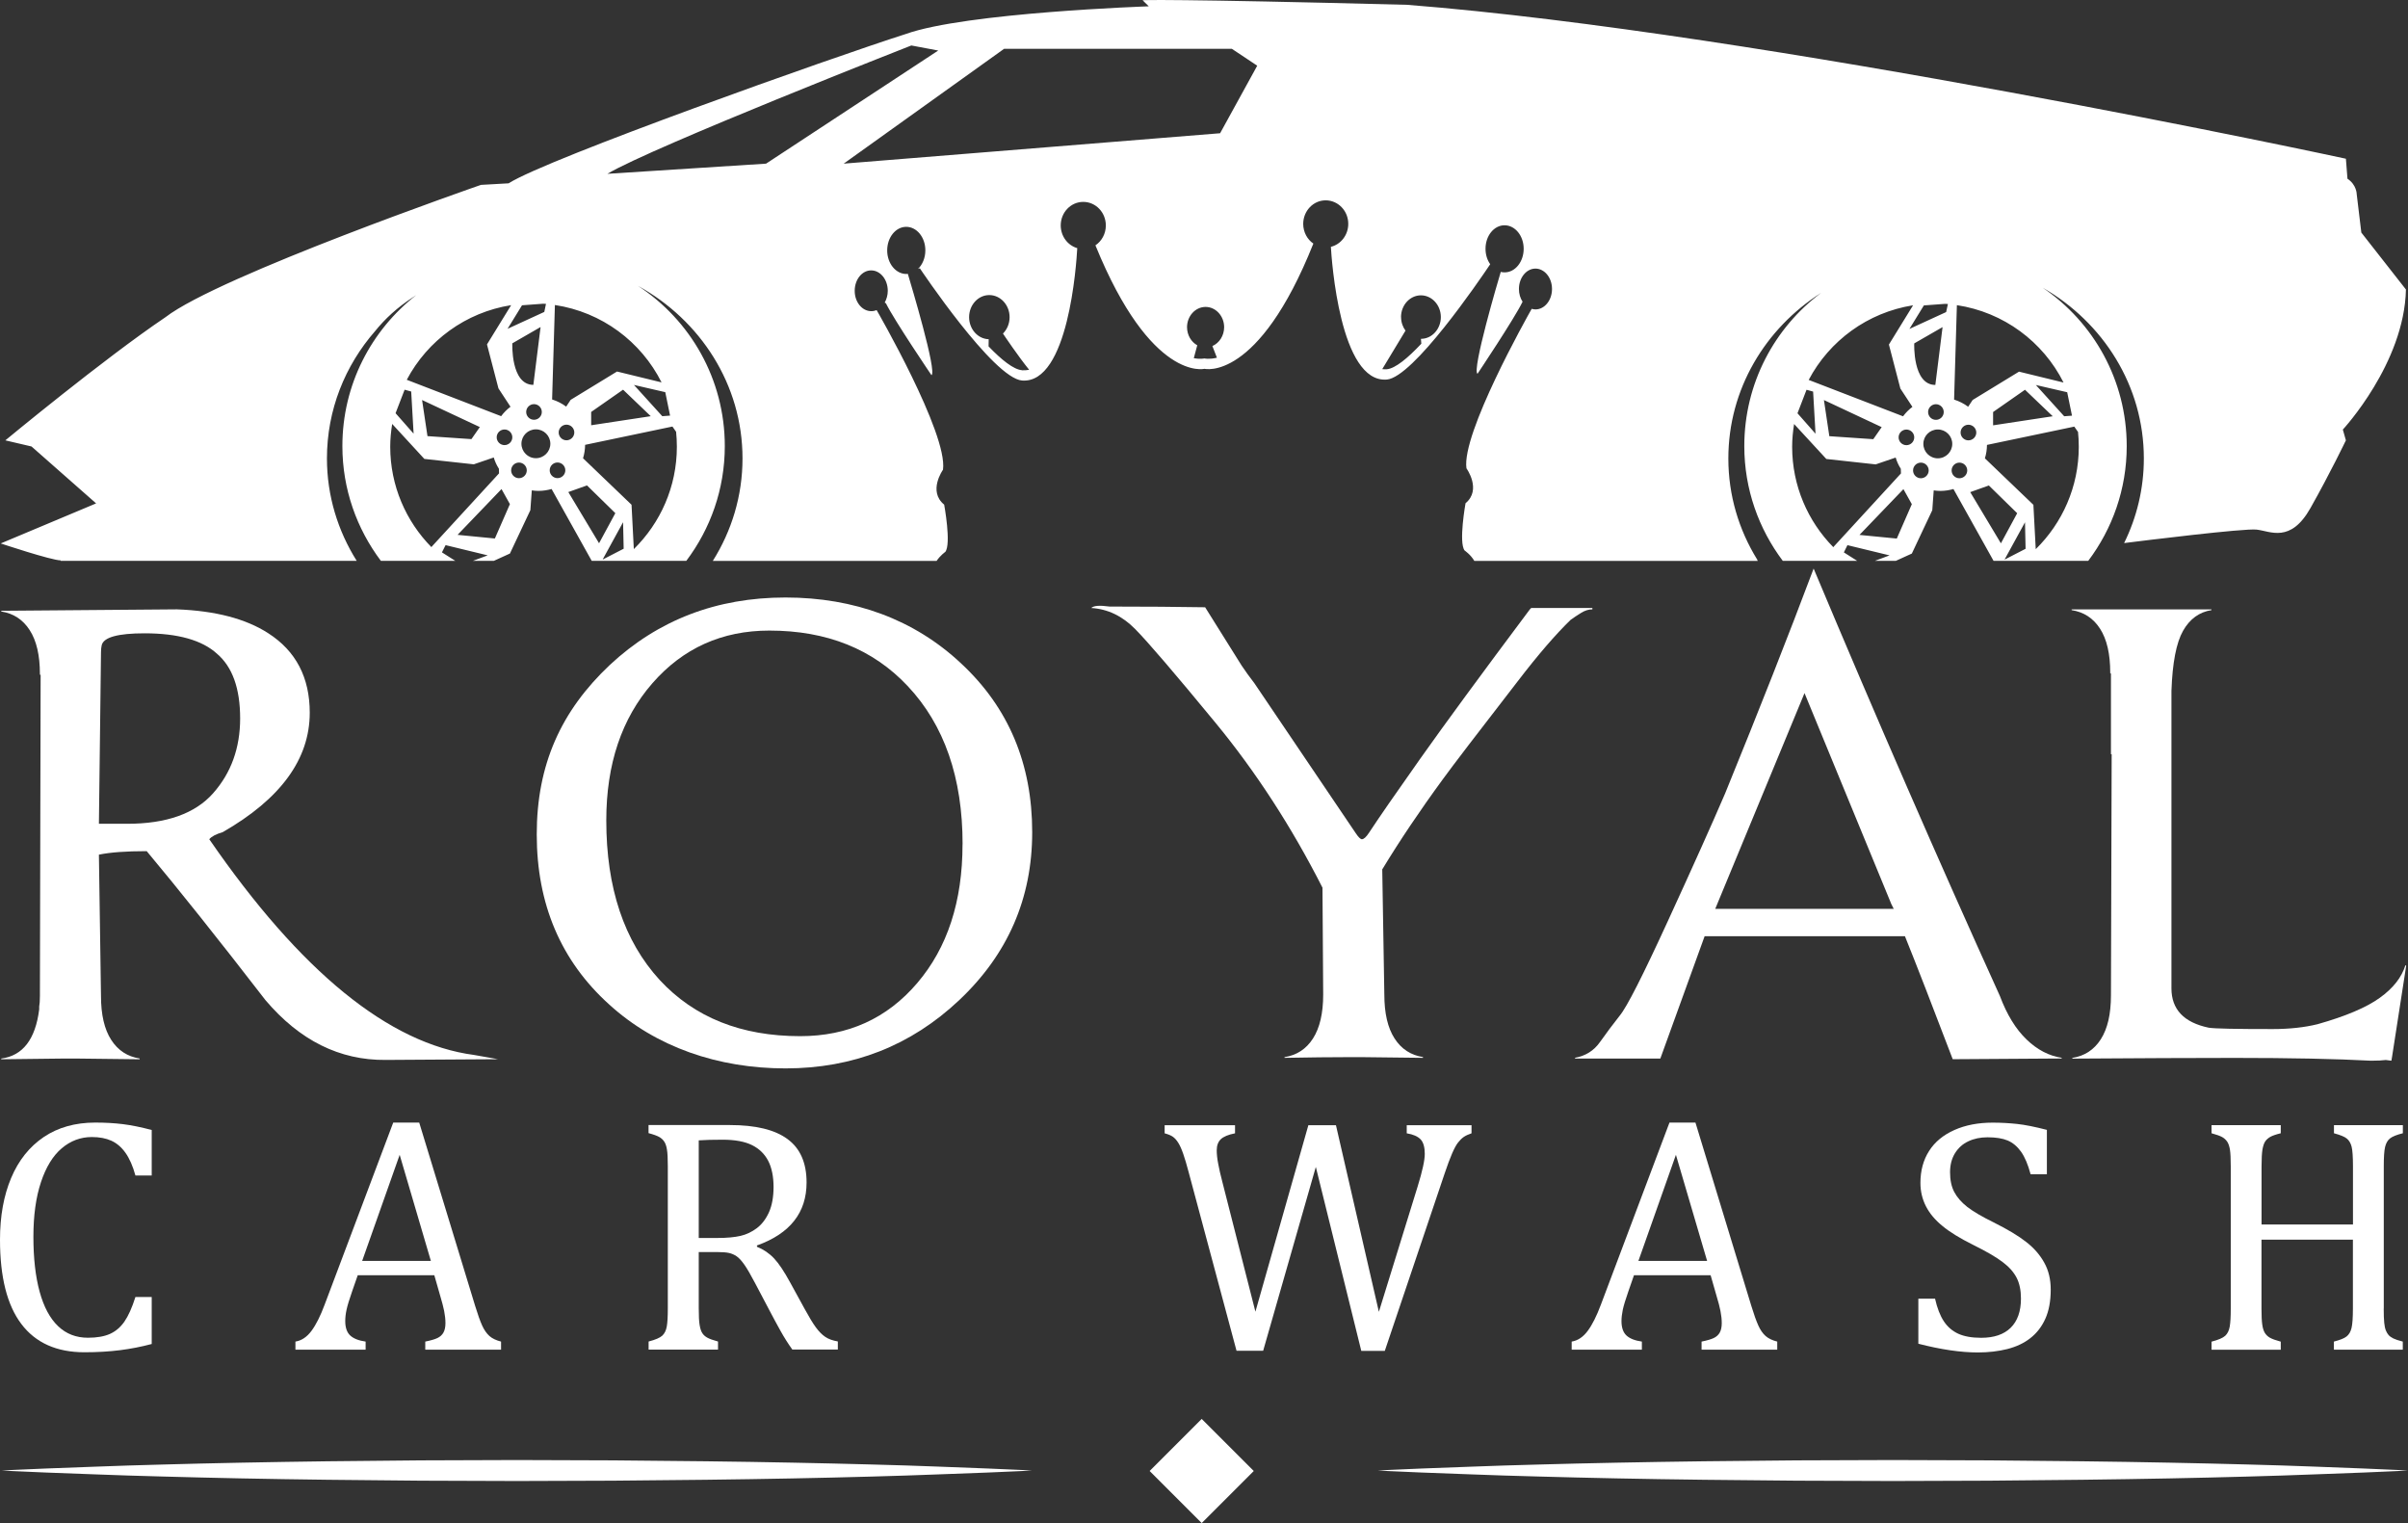 <svg xmlns="http://www.w3.org/2000/svg" id="Calque_1" viewBox="0 0 369.81 233.87"><rect x="0" y="0" width="369.81" height="233.87" fill="#333333" stroke="none"/><defs><style>.cls-1{fill:#fff;}</style></defs><path class="cls-1" d="m9.33,86.05l-.04.07h45.49c-2.89-4.6-4.57-9.97-4.57-15.73,0-7.44,2.78-14.26,7.4-19.55,1.53-1.9,3.43-3.65,5.8-5.18.17-.12.34-.23.51-.34-6.9,5.38-11.34,13.76-11.34,23.18,0,6.62,2.22,12.71,5.91,17.62h11.43l-2.05-1.3.56-1.11,6.47,1.57-2.27.84h3.22l2.46-1.12,3.14-6.66.22-3.04c.34.05.68.08,1.03.08.7,0,1.37-.11,2.01-.29l6.16,11.03h14.53c3.7-4.91,5.91-11,5.91-17.62,0-10.3-5.31-19.36-13.33-24.6,9.58,5.27,16.05,15.16,16.05,26.5,0,5.75-1.67,11.13-4.56,15.73h34.37c.55-.83,1.33-1.38,1.33-1.38.95-1.21-.17-7.26-.17-7.26-2.54-2.07-.18-5.36-.18-5.36.78-5.54-10.19-24.51-10.19-24.51h0c-.26.1-.54.17-.83.16-1.4,0-2.54-1.39-2.54-3.12,0-1.73,1.12-3.14,2.53-3.14,1.4,0,2.54,1.39,2.55,3.12,0,.67-.18,1.3-.47,1.82l.19.12c1.27,2.59,6.99,11.03,6.99,11.03.89-.49-3.15-13.95-3.63-15.56-.08,0-.16.02-.23.02-1.62,0-2.94-1.61-2.94-3.62,0-1.99,1.3-3.62,2.92-3.62,1.62,0,2.94,1.61,2.94,3.61,0,1.16-.44,2.19-1.13,2.86l.28-.11s11.28,16.9,15.71,17.24c7.11.54,8.34-17.91,8.47-20.33-1.46-.42-2.53-1.81-2.54-3.48,0-2,1.54-3.62,3.46-3.62,1.91,0,3.46,1.6,3.47,3.61,0,1.29-.64,2.42-1.6,3.06,8.58,21.04,16.75,18.96,16.75,18.96,0,0,8.23,2.05,16.72-19.23h0c-.94-.64-1.55-1.75-1.56-3.01,0-2,1.54-3.63,3.45-3.63,1.91,0,3.47,1.61,3.47,3.61,0,1.71-1.13,3.15-2.67,3.53.11,1.91,1.38,20.97,8.59,20.38,4.04-.32,14.13-15.1,15.88-17.71-.45-.63-.72-1.45-.72-2.36-.01-2,1.3-3.62,2.92-3.62,1.62,0,2.94,1.61,2.94,3.61,0,1.99-1.3,3.62-2.92,3.62-.21,0-.41-.02-.6-.07-.37,1.21-4.48,15.15-3.57,15.64,0,0,5.65-8.44,6.92-11.06-.35-.54-.56-1.21-.56-1.95,0-1.73,1.13-3.13,2.53-3.14,1.4,0,2.55,1.39,2.55,3.13,0,1.73-1.13,3.13-2.53,3.14-.2,0-.4-.04-.59-.09-.73,1.29-10.79,19.17-10.02,24.49,0,0,2.38,3.28-.14,5.36,0,0-1.09,6.05-.14,7.26,0,0,.94.64,1.49,1.6h43.52c-.02-.06-.04-.12-.08-.21-2.81-4.55-4.43-9.85-4.43-15.52,0-10.62,5.66-19.97,14.26-25.44-7.17,5.35-11.81,13.91-11.81,23.54,0,6.62,2.22,12.71,5.91,17.62h11.43l-2.05-1.3.55-1.11,6.47,1.57-2.26.84h3.22l2.46-1.12,3.14-6.66.22-3.04c.34.05.68.08,1.03.08.69,0,1.37-.11,2-.29l6.16,11.03h14.54c3.7-4.91,5.91-11,5.91-17.62,0-10.12-5.12-19.04-12.9-24.32,9.3,5.34,15.53,15.08,15.53,26.21,0,4.65-1.09,9.06-3.03,13,2.85-.36,18.42-2.29,20.35-2.07,2.12.24,5.2,2.13,8.27-3.31,3.07-5.44,5.44-10.4,5.44-10.4l-.47-1.65s9.45-10.16,9.69-21.51l-6.85-8.74-.71-5.91s0-1.42-1.42-2.36l-.24-3.07S270.47,4.99,216.11.74C179.48-.21,175.47.03,175.47.03l.95.94s-28.12.95-37.34,4.26c-11.11,3.54-55.06,19.14-60.97,22.92l-4.25.24s-40.18,13.94-48.45,20.32C15.95,55.09.82,67.62.82,67.62l4.02.94,9.92,8.74L.11,83.45s7.8,2.6,9.22,2.6Zm268.1-26.2l1.02.28.37,6.47-2.77-3.14,1.39-3.61Zm4.16,24.14l-.03.04c-3.91-3.97-6.33-9.42-6.33-15.43,0-1.19.12-2.35.3-3.49l4.95,5.37,7.58.83,3.07-1.05c.18.62.45,1.2.79,1.73l.02.71-10.36,11.28Zm-1.48-22.56l8.87,4.16-1.29,1.85-6.75-.46-.83-5.55Zm11.19,21.27l-5.73-.56,6.75-7.03,1.29,2.31-2.31,5.28Zm1.48-14.34c-.66,0-1.2-.54-1.2-1.2s.54-1.2,1.2-1.2,1.2.54,1.2,1.2-.54,1.2-1.2,1.2Zm4.44-9.25c-3.51,0-3.24-6.38-3.24-6.38l4.35-2.5-1.11,8.88Zm1.29,4.16c0,.66-.53,1.2-1.2,1.2s-1.2-.54-1.2-1.2.54-1.2,1.2-1.2,1.2.54,1.2,1.2Zm-3.51,10.17c-.66,0-1.2-.54-1.2-1.2s.54-1.2,1.2-1.2,1.2.54,1.2,1.2-.54,1.2-1.2,1.2Zm7.58,2.13l2.86-1.02,4.35,4.26-2.5,4.62-4.71-7.86Zm-.28-7.95c-.66,0-1.2-.54-1.2-1.2s.54-1.2,1.2-1.2,1.21.54,1.21,1.2-.54,1.2-1.21,1.2Zm5.55,18.31l3.14-5.73.09,4.07-3.24,1.67Zm11.28-19.65c.08.76.12,1.54.12,2.33,0,6.16-2.54,11.72-6.61,15.72l-.36-6.81-7.45-7.14c.21-.65.31-1.35.32-2.06l13.41-2.81.55.79Zm-13.04-.97v-2.04l4.9-3.42,4.26,4.07-9.15,1.39Zm12.12-1.48l-1.2.09-4.35-4.8,4.81,1.11.74,3.61Zm-17.68-16.97c7.19,1.08,13.23,5.62,16.38,11.88l-6.84-1.67-7.12,4.35-.69,1.04c-.64-.48-1.37-.85-2.16-1.1l.43-14.51Zm.39,24.18c.66,0,1.2.54,1.2,1.2s-.54,1.2-1.2,1.2-1.2-.54-1.2-1.2.54-1.2,1.2-1.2Zm-1.1-2.88c0,1.22-.99,2.22-2.22,2.22s-2.22-1-2.22-2.22.99-2.21,2.22-2.21,2.22.99,2.22,2.21Zm-1.12-21.5c.15,0,.3,0,.45.02l-.27,1.24-5.64,2.59,2.22-3.61,3.24-.24Zm-4.9.22l-3.71,6.03,1.76,6.75,1.85,2.82c-.55.41-1.03.9-1.44,1.45l-.04-.02-14.45-5.57c3.18-6.02,9.06-10.36,16.03-11.46Zm-78.64,1.82c0-1.84,1.36-3.34,3.05-3.35,1.69,0,3.06,1.49,3.07,3.33,0,1.84-1.36,3.35-3.05,3.35,0,0,0,0-.01,0l.06.75c-2.07,2.2-4,3.81-5.3,3.92-.24.02-.48.01-.7-.02l3.57-5.91c-.42-.56-.68-1.29-.68-2.08Zm-153.03,11.14l1.02.28.37,6.47-2.77-3.14,1.39-3.61Zm4.16,24.14l-.03.04c-3.91-3.97-6.33-9.42-6.33-15.43,0-1.19.12-2.35.3-3.49l4.94,5.37,7.59.83,3.07-1.05c.18.62.45,1.2.79,1.73l.02.71-10.36,11.28Zm-1.48-22.56l8.88,4.16-1.29,1.85-6.75-.46-.83-5.55Zm11.19,21.27l-5.73-.56,6.75-7.03,1.29,2.31-2.31,5.28Zm1.48-14.34c-.66,0-1.2-.54-1.2-1.2s.54-1.2,1.2-1.2,1.2.54,1.2,1.2-.54,1.2-1.2,1.2Zm4.44-9.25c-3.51,0-3.24-6.38-3.24-6.38l4.34-2.5-1.11,8.88Zm1.29,4.16c0,.66-.54,1.2-1.2,1.2s-1.2-.54-1.2-1.2.54-1.2,1.2-1.2,1.2.54,1.2,1.2Zm-3.51,10.17c-.66,0-1.2-.54-1.2-1.2s.54-1.2,1.2-1.2,1.2.54,1.2,1.2-.54,1.2-1.2,1.2Zm7.58,2.13l2.87-1.02,4.35,4.26-2.5,4.62-4.72-7.86Zm-.28-7.95c-.66,0-1.2-.54-1.2-1.2s.54-1.2,1.2-1.2,1.2.54,1.2,1.2-.54,1.2-1.2,1.2Zm5.55,18.31l3.14-5.73.09,4.07-3.24,1.67Zm11.28-19.65c.08.76.12,1.54.12,2.33,0,6.16-2.54,11.72-6.61,15.72l-.35-6.81-7.45-7.14c.2-.65.31-1.35.32-2.06l13.41-2.81.55.79Zm-13.04-.97v-2.04l4.9-3.42,4.25,4.07-9.15,1.39Zm12.12-1.48l-1.2.09-4.35-4.8,4.81,1.11.74,3.61Zm54.05-6.97c-1.29-.1-3.15-1.59-5.14-3.66l.02-1.1c-1.67-.05-3-1.54-3.01-3.38,0-1.87,1.38-3.4,3.1-3.4,1.71,0,3.12,1.52,3.12,3.39,0,.99-.39,1.89-1.02,2.52.19.29,2.36,3.52,4.02,5.56-.35.07-.71.1-1.09.08Zm29.24-3.7l.69,1.78c-1.21.29-1.93.11-1.93.11,0,0-.59.15-1.62-.04l.53-1.98h0c-.93-.51-1.56-1.56-1.57-2.77,0-1.71,1.27-3.11,2.84-3.12,1.57,0,2.85,1.39,2.86,3.1,0,1.32-.75,2.45-1.81,2.91Zm2.99-45.65l3.89,2.59-5.7,10.37-57.81,4.67,24.63-17.63h34.99Zm-49.25-.52l4.15.78-26.44,17.37-24.37,1.56c7-4.15,46.66-19.7,46.66-19.7Zm-54.71,39.86c7.19,1.08,13.23,5.62,16.37,11.88l-6.84-1.67-7.12,4.35-.69,1.04c-.64-.48-1.37-.85-2.16-1.1l.43-14.51Zm.39,24.18c.66,0,1.2.54,1.2,1.2s-.54,1.2-1.2,1.2-1.2-.54-1.2-1.2.54-1.2,1.2-1.2Zm-1.1-2.88c0,1.22-.99,2.22-2.22,2.22s-2.22-1-2.22-2.22.99-2.21,2.22-2.21,2.22.99,2.22,2.21Zm-1.12-21.5c.15,0,.3,0,.45.02l-.26,1.24-5.64,2.59,2.22-3.61,3.24-.24Zm-4.9.22l-3.71,6.03,1.76,6.75,1.85,2.82c-.55.41-1.03.9-1.44,1.45l-.04-.02-14.45-5.57c3.18-6.02,9.06-10.36,16.03-11.46Z"></path><g><g><path class="cls-1" d="m21.45,162.66h-.11l-9.39-.11h-2.37l-9.39.11v-.11c3.31-.43,5.25-2.95,5.83-7.55v-.43c.07-.36.11-.9.11-1.62l.11-49.33h-.11v-.11c0-2.88-.52-5.13-1.57-6.75-1.04-1.62-2.5-2.57-4.37-2.86v-.11l26.98-.22c5.9.22,10.58,1.44,14.03,3.67,4.25,2.73,6.37,6.8,6.37,12.2,0,7.12-4.46,13.24-13.38,18.35-1.01.29-1.69.65-2.05,1.08,14.03,20.36,27.6,31.41,40.69,33.13l3.67.65-17.27.11c-7.05.07-13.2-2.98-18.46-9.18-7.34-9.5-13.42-17.12-18.24-22.88-3.17,0-5.61.18-7.34.54l.32,21.69c0,2.88.52,5.13,1.57,6.75,1.04,1.62,2.5,2.57,4.37,2.86v.11Zm15.43-52.35c0-4.6-1.19-7.91-3.56-9.93-2.3-2.09-6.01-3.13-11.12-3.13-4.1,0-6.3.61-6.58,1.83-.07.29-.11.65-.11,1.08l-.32,26.34h4.32c6.04,0,10.45-1.56,13.22-4.69,2.77-3.13,4.15-6.96,4.15-11.5Z"></path><path class="cls-1" d="m158.52,127.8c0,10.15-3.74,18.74-11.22,25.79-7.41,6.98-16.3,10.47-26.66,10.47s-19.9-3.27-27.09-9.82c-7.41-6.69-11.12-15.4-11.12-26.12s3.74-18.96,11.22-26.01c7.41-6.91,16.41-10.36,26.98-10.36s19.79,3.38,26.99,10.14c7.27,6.77,10.9,15.4,10.9,25.9Zm-10.69,1.84c0-10.22-2.81-18.31-8.42-24.28-5.33-5.68-12.41-8.53-21.26-8.53-7.27,0-13.26,2.7-17.97,8.1-4.71,5.4-7.07,12.41-7.07,21.05,0,10.36,2.73,18.53,8.2,24.5,5.33,5.76,12.52,8.63,21.58,8.63,7.34,0,13.33-2.71,17.97-8.15,4.64-5.43,6.96-12.54,6.96-21.32Z"></path><path class="cls-1" d="m218.53,162.44l-9.39-.11h-1.83c-2.88,0-6.22.04-10.04.11v-.11c1.87-.29,3.33-1.24,4.37-2.86,1.04-1.62,1.57-3.87,1.57-6.75l-.11-16.41c-4.75-9.35-10.24-17.81-16.46-25.36-6.22-7.55-10.32-12.34-12.3-14.35-1.98-2.01-4.23-3.09-6.75-3.24.36-.36,1.29-.43,2.81-.22,5.54,0,10.43.04,14.68.11l5.61,8.96c.58.86,1.22,1.76,1.95,2.7l15.54,22.99c.43.65.76.97.97.97.29,0,.65-.32,1.08-.97,1.51-2.3,4.14-6.1,7.88-11.39,3.74-5.29,9.35-12.93,16.84-22.94l.21-.21h9.39v.21c-.58,0-1.15.18-1.73.54-.58.36-1.12.72-1.62,1.08-2.3,2.23-5,5.36-8.09,9.39-6.19,7.99-10.04,13.03-11.55,15.11-3.53,4.82-6.62,9.43-9.28,13.81l.32,19.21c0,2.88.52,5.13,1.57,6.75,1.04,1.62,2.5,2.57,4.37,2.86v.11Z"></path><path class="cls-1" d="m255.01,162.55h-13.06l-.11-.11c1.66-.29,2.95-1.1,3.88-2.43.94-1.33,1.95-2.68,3.03-4.05,1.08-1.29,3.54-6.13,7.39-14.52,3.85-8.38,6.78-14.91,8.79-19.59,5.25-12.88,9.79-24.39,13.6-34.54,9.64,22.96,19.17,44.83,28.6,65.62,1.08,2.88,2.45,5.11,4.1,6.69,1.65,1.59,3.45,2.52,5.39,2.81v.11l-16.73.11c-3.1-8.13-5.54-14.43-7.34-18.89h-30.76l-6.8,18.78Zm35.4-23.85c-.22-.5-4.64-11.26-13.28-32.27l-13.71,33.13h27.41l-.43-.86Z"></path><path class="cls-1" d="m333.48,151.76c0,3.24,1.91,5.25,5.72,6.05.94.15,4.21.21,9.82.21,2.59,0,4.89-.25,6.91-.75,4.32-1.22,7.5-2.57,9.55-4.05,2.05-1.47,3.36-3.14,3.94-5.02l.11.11-2.16,13.92-.11.65-.86-.11c-.51.07-1.26.11-2.27.11-5.47-.29-12.45-.43-20.94-.43-6.19,0-14.5.04-24.93.11v-.11c1.87-.29,3.33-1.24,4.37-2.86,1.04-1.62,1.56-3.87,1.56-6.75l.11-37.02h-.11v-12.41h-.11v-.11c0-2.88-.52-5.13-1.56-6.75-1.04-1.62-2.5-2.57-4.37-2.86v-.11h21.48v.11c-1.87.29-3.33,1.35-4.37,3.18-1.04,1.84-1.63,4.91-1.78,9.23v45.65Z"></path></g><g><path class="cls-1" d="m23.3,173.52v6.99h-2.5c-.4-1.46-.92-2.63-1.54-3.5-.62-.87-1.35-1.48-2.17-1.85-.82-.37-1.82-.56-2.98-.56-1.73,0-3.28.58-4.63,1.73-1.36,1.15-2.42,2.89-3.19,5.2-.77,2.31-1.16,5.11-1.16,8.39s.32,6.12.96,8.44c.64,2.33,1.58,4.09,2.83,5.28,1.24,1.19,2.77,1.78,4.59,1.78,1.38,0,2.51-.2,3.38-.59.87-.39,1.61-1.02,2.21-1.88.6-.86,1.17-2.12,1.7-3.79h2.5v7.22c-1.58.42-3.2.74-4.86.95-1.66.21-3.48.32-5.47.32-4.27,0-7.51-1.45-9.69-4.34-2.19-2.89-3.28-7.21-3.28-12.95,0-3.6.57-6.76,1.71-9.47,1.14-2.71,2.81-4.8,5.01-6.29,2.2-1.48,4.84-2.22,7.9-2.22,1.53,0,2.95.08,4.24.24,1.29.16,2.78.46,4.44.9Z"></path><path class="cls-1" d="m65.31,207.25v-1.24c.84-.17,1.47-.35,1.88-.55.41-.2.72-.48.92-.85.2-.36.3-.85.3-1.45,0-.57-.07-1.19-.2-1.86-.14-.66-.33-1.41-.58-2.23l-.93-3.25h-11.76l-.86,2.47c-.44,1.25-.72,2.19-.86,2.83-.14.64-.2,1.22-.2,1.74,0,1.01.26,1.75.77,2.22.51.47,1.3.78,2.36.93v1.24h-10.78v-1.24c.94-.15,1.76-.7,2.46-1.64.7-.94,1.38-2.29,2.03-4.04l10.53-27.95h3.99l8.59,28.15c.4,1.31.76,2.31,1.07,3,.31.69.69,1.23,1.12,1.62.44.39,1.04.67,1.79.86v1.24h-11.64Zm-9.69-13.63h10.55l-4.79-16.29-5.76,16.29Z"></path><path class="cls-1" d="m107.31,192.27v8.58c0,1.21.04,2.09.14,2.64.09.55.23.96.42,1.24.18.28.44.5.76.68.32.18.87.38,1.64.59v1.24h-10.66v-1.24c1.04-.27,1.74-.57,2.1-.9.35-.33.58-.79.69-1.4.11-.61.16-1.53.16-2.78v-21.84c0-1.16-.04-2.01-.13-2.54-.08-.53-.22-.94-.42-1.24-.19-.29-.45-.53-.77-.71-.32-.18-.86-.38-1.64-.59v-1.24h12.5c3.94,0,6.88.71,8.84,2.15,1.95,1.43,2.93,3.65,2.93,6.67,0,2.31-.63,4.27-1.9,5.88-1.27,1.62-3.18,2.88-5.72,3.79v.2c1.03.42,1.91,1.02,2.64,1.8.73.78,1.54,2,2.44,3.65l2.27,4.14c.66,1.21,1.22,2.14,1.69,2.78.47.64.95,1.13,1.44,1.46.49.34,1.14.57,1.94.71v1.24h-6.99c-.64-.89-1.25-1.85-1.82-2.88-.57-1.03-1.14-2.07-1.69-3.13l-2.22-4.21c-.67-1.28-1.22-2.22-1.65-2.83-.43-.61-.82-1.03-1.19-1.28-.36-.24-.75-.41-1.16-.5-.41-.09-1.03-.14-1.85-.14h-2.78Zm0-17.17v15h2.85c1.46,0,2.65-.11,3.56-.32.91-.21,1.75-.61,2.53-1.2.77-.59,1.39-1.41,1.86-2.46.46-1.05.69-2.34.69-3.87s-.27-2.93-.82-3.99c-.55-1.06-1.38-1.87-2.49-2.42-1.11-.55-2.61-.83-4.5-.83-1.51,0-2.74.03-3.68.1Z"></path><path class="cls-1" d="m202.07,179.22l-8.08,28.2h-4.09l-7.35-27.42c-.3-1.14-.58-2.08-.83-2.8-.25-.72-.5-1.29-.76-1.7-.25-.41-.53-.72-.82-.93-.29-.21-.72-.39-1.28-.54v-1.24h10.81v1.24c-1.04.2-1.77.51-2.19.91-.41.4-.62.97-.62,1.69,0,.59.07,1.29.23,2.1.15.81.36,1.73.63,2.75l5.08,19.94,8.13-28.63h4.24l6.59,28.65,5.96-19.26c.72-2.34,1.09-4.01,1.09-5s-.21-1.77-.64-2.22c-.43-.45-1.14-.77-2.13-.93v-1.24h9.95v1.24c-.51.17-.91.36-1.21.57-.3.21-.59.5-.87.86-.28.36-.58.92-.91,1.68-.33.76-.71,1.78-1.14,3.06l-9.19,27.24h-3.61l-6.97-28.2Z"></path><path class="cls-1" d="m261.32,207.25v-1.24c.84-.17,1.47-.35,1.88-.55.41-.2.72-.48.92-.85.2-.36.3-.85.3-1.45,0-.57-.07-1.19-.2-1.86-.13-.66-.33-1.41-.58-2.23l-.93-3.25h-11.77l-.86,2.47c-.44,1.25-.72,2.19-.86,2.83-.13.64-.2,1.22-.2,1.74,0,1.01.26,1.75.77,2.22.51.47,1.3.78,2.36.93v1.24h-10.78v-1.24c.94-.15,1.76-.7,2.46-1.64.7-.94,1.38-2.29,2.03-4.04l10.53-27.95h3.99l8.58,28.15c.4,1.31.76,2.31,1.07,3,.31.69.68,1.23,1.12,1.62.44.39,1.04.67,1.79.86v1.24h-11.64Zm-9.7-13.63h10.55l-4.79-16.29-5.76,16.29Z"></path><path class="cls-1" d="m297.17,199.39c.33,1.48.79,2.65,1.36,3.51.57.86,1.31,1.49,2.22,1.91.91.41,2.08.62,3.51.62,1.97,0,3.48-.51,4.53-1.54,1.05-1.03,1.58-2.53,1.58-4.49,0-1.26-.22-2.32-.66-3.18-.44-.86-1.15-1.67-2.15-2.42-.99-.76-2.51-1.64-4.55-2.65-1.97-.98-3.53-1.93-4.67-2.87-1.15-.93-2-1.95-2.56-3.04-.56-1.1-.85-2.29-.85-3.59,0-1.88.44-3.52,1.33-4.91.88-1.39,2.18-2.46,3.89-3.22,1.71-.76,3.67-1.13,5.87-1.13,1.28,0,2.53.07,3.75.2,1.22.13,2.75.44,4.58.91v6.82h-2.5c-.39-1.48-.88-2.63-1.46-3.46-.59-.82-1.28-1.4-2.07-1.73-.79-.33-1.82-.49-3.08-.49-1.1,0-2.07.2-2.94.61-.87.4-1.55,1.02-2.06,1.83-.5.82-.76,1.79-.76,2.92,0,1.2.21,2.21.64,3.03.43.82,1.1,1.59,2,2.3.91.7,2.26,1.5,4.04,2.37,2.16,1.08,3.83,2.08,5.01,3.01,1.19.92,2.11,1.98,2.77,3.17.67,1.19,1,2.57,1,4.15,0,1.77-.28,3.26-.83,4.48-.55,1.22-1.32,2.21-2.31,2.98-.98.77-2.17,1.32-3.54,1.67-1.37.34-2.88.52-4.51.52-2.64,0-5.69-.45-9.14-1.34v-6.92h2.53Z"></path><path class="cls-1" d="m366.08,200.93c0,.98.03,1.71.08,2.2.05.49.13.88.25,1.17.12.29.26.53.43.72.17.19.41.35.72.51.31.15.79.31,1.45.48v1.24h-10.58v-1.24c.93-.24,1.57-.49,1.94-.78.37-.29.63-.72.77-1.31.14-.59.21-1.58.21-2.98v-10.58h-14.04v10.58c0,1.13.04,1.95.12,2.47.07.52.2.93.38,1.24.18.3.44.56.78.76.35.2.91.4,1.68.61v1.24h-10.63v-1.24c1.04-.27,1.74-.57,2.1-.9.35-.33.58-.79.69-1.4.11-.61.16-1.53.16-2.78v-21.84c0-1.16-.04-2.01-.12-2.54-.09-.53-.22-.94-.42-1.24-.2-.29-.45-.53-.77-.71-.32-.18-.87-.38-1.64-.59v-1.24h10.63v1.24c-.74.18-1.28.37-1.6.55-.33.19-.59.42-.78.69-.19.28-.33.7-.43,1.25-.09.56-.14,1.41-.14,2.58v8.94h14.04v-8.94c0-1.46-.07-2.46-.21-3.01-.14-.54-.38-.95-.72-1.23-.33-.29-1-.56-1.99-.83v-1.24h10.58v1.24c-.94.23-1.6.5-1.97.79-.37.29-.62.74-.76,1.32-.14.59-.2,1.58-.2,2.96v21.84Z"></path></g></g><path class="cls-1" d="m.27,225.81s2.47-.14,6.8-.31c4.33-.14,10.51-.43,17.92-.61,7.42-.21,16.07-.38,25.34-.5,4.64-.05,9.43-.09,14.29-.14,4.87-.02,9.81-.04,14.76-.05,4.95.02,9.89.04,14.76.05,4.87.05,9.66.09,14.29.14,9.27.11,17.92.29,25.34.49,7.42.18,13.6.47,17.92.62,4.33.17,6.8.31,6.8.31,0,0-2.47.14-6.8.31-4.33.14-10.51.43-17.92.62-7.42.21-16.07.38-25.34.49-4.64.04-9.43.09-14.29.14-4.87.02-9.81.04-14.76.05-4.94-.02-9.89-.04-14.76-.05-4.87-.05-9.66-.1-14.29-.14-9.27-.11-17.92-.29-25.34-.5-7.42-.18-13.6-.47-17.92-.61-4.33-.17-6.8-.31-6.8-.31Z"></path><path class="cls-1" d="m211.58,225.81s2.47-.14,6.8-.31c4.33-.14,10.51-.43,17.92-.61,7.42-.21,16.07-.38,25.34-.5,4.63-.05,9.43-.09,14.29-.14,4.87-.02,9.81-.04,14.76-.05,4.95.02,9.89.04,14.76.05,4.87.05,9.66.09,14.29.14,9.27.11,17.92.29,25.34.49,7.42.18,13.6.47,17.92.62,4.33.17,6.8.31,6.8.31,0,0-2.47.14-6.8.31-4.32.14-10.51.43-17.92.62-7.42.21-16.07.38-25.34.49-4.63.04-9.43.09-14.29.14-4.87.02-9.81.04-14.76.05-4.94-.02-9.89-.04-14.76-.05-4.87-.05-9.66-.1-14.29-.14-9.27-.11-17.92-.29-25.34-.5-7.42-.18-13.6-.47-17.92-.61-4.33-.17-6.8-.31-6.8-.31Z"></path><rect class="cls-1" x="178.9" y="220.21" width="11.31" height="11.31" transform="translate(-105.66 196.67) rotate(-45)"></rect></svg>